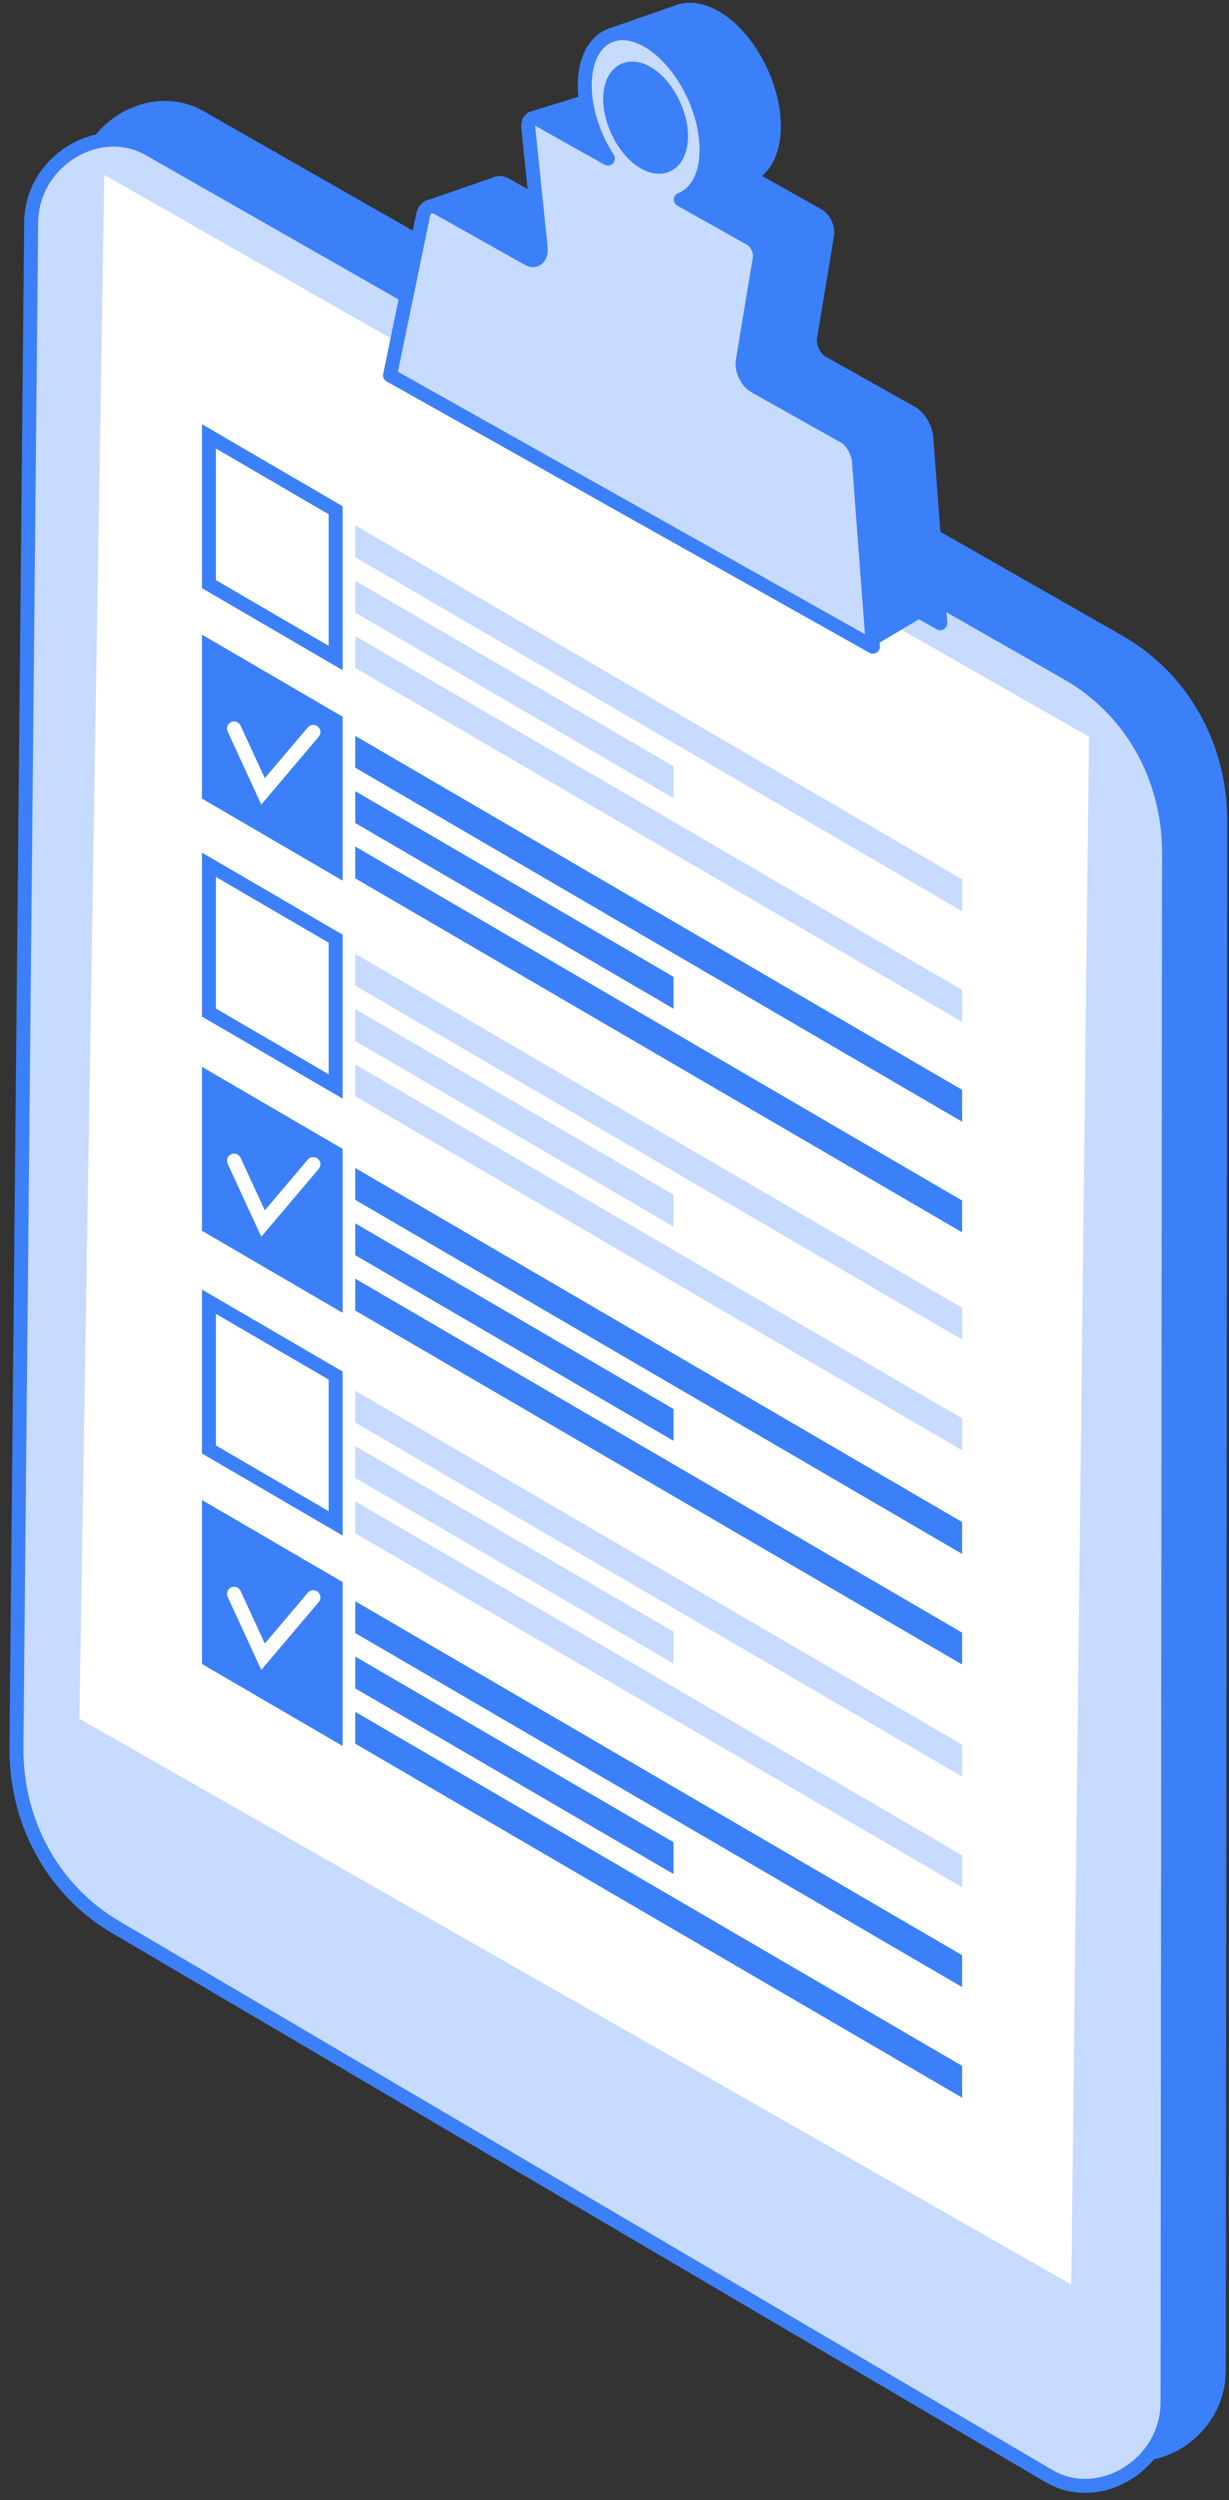 <svg width="88" height="179" viewBox="0 0 88 179" fill="none" xmlns="http://www.w3.org/2000/svg">
<rect x="0" y="0" width="88" height="179" fill="#333333" stroke="none"/>
<path d="M78.533 175.45L11.722 136.156C7.069 133.432 4.282 128.381 4.345 122.772L5.399 13.641C5.451 8.912 10.623 5.711 14.579 7.961L80.354 45.507C85.043 48.178 87.879 53.193 87.875 58.8L87.767 169.737C87.76 174.526 82.508 177.777 78.533 175.45Z" fill="#3B80F9"/>
<path d="M10.664 10.663L76.438 48.209L76.439 48.209C80.963 50.786 83.711 55.631 83.707 61.066C83.707 61.066 83.707 61.066 83.707 61.066L83.599 172C83.592 176.45 78.72 179.392 75.118 177.285L8.308 137.992L8.307 137.992C3.816 135.363 1.116 130.483 1.177 125.045L1.177 125.044L2.231 15.914C2.28 11.523 7.076 8.622 10.664 10.663Z" fill="#C7DAFF" stroke="#3B80F9"/>
<path d="M7.469 12.52L77.974 52.744L76.707 163.565L5.684 123.058L7.469 12.52Z" fill="white"/>
<path d="M62.489 46.306L68.883 42.501C68.883 42.501 65.693 38.203 65.686 37.789C65.679 37.375 63.494 32.823 63.449 32.643C63.403 32.462 58.197 31.305 58.197 31.305C58.197 31.305 56.232 35.228 56.323 35.451C56.414 35.674 62.489 46.306 62.489 46.306Z" fill="#3B80F9"/>
<path fill-rule="evenodd" clip-rule="evenodd" d="M32.751 25.19L50.041 34.906L67.327 44.623L66.315 31.217C66.2 30.524 65.769 29.845 65.261 29.562L58.85 25.957C58.304 25.65 57.898 24.79 58.007 24.157L59.225 16.8C59.306 16.315 58.997 15.657 58.577 15.424L53.57 12.608C54.645 12.191 55.373 10.995 55.408 9.191C55.475 6.143 53.57 2.567 51.168 1.215C50.154 0.645 49.211 0.561 48.454 0.884L43.894 2.471L42.983 6.245L43.095 6.777C42.911 6.763 42.764 6.868 42.692 7.06L38.096 8.48L39.335 14.985L36.221 13.234C35.936 13.075 35.669 13.064 35.465 13.182L30.722 14.822L30.715 14.819C30.715 14.819 32.731 19.075 33.621 20.967L32.751 25.186V25.19Z" fill="#3B80F9"/>
<path d="M50.041 34.906L50.286 34.47L50.286 34.47L50.041 34.906ZM32.751 25.19H32.251C32.251 25.37 32.348 25.537 32.506 25.626L32.751 25.19ZM67.327 44.623L67.082 45.059C67.243 45.149 67.44 45.143 67.596 45.044C67.751 44.945 67.84 44.769 67.826 44.585L67.327 44.623ZM66.315 31.217L66.814 31.179C66.813 31.165 66.811 31.15 66.809 31.135L66.315 31.217ZM65.261 29.562L65.016 29.997L65.018 29.998L65.261 29.562ZM58.85 25.957L58.605 26.393L58.605 26.393L58.85 25.957ZM58.007 24.157L58.499 24.241L58.5 24.239L58.007 24.157ZM59.225 16.8L58.732 16.718L58.732 16.718L59.225 16.8ZM58.577 15.424L58.332 15.86L58.334 15.861L58.577 15.424ZM53.57 12.608L53.389 12.142C53.209 12.212 53.085 12.38 53.071 12.573C53.058 12.766 53.157 12.949 53.325 13.044L53.57 12.608ZM55.408 9.191L54.908 9.181L54.908 9.182L55.408 9.191ZM51.168 1.215L51.413 0.78V0.78L51.168 1.215ZM48.454 0.884L48.618 1.356C48.629 1.353 48.64 1.348 48.65 1.344L48.454 0.884ZM43.894 2.471L43.729 1.999C43.569 2.055 43.447 2.188 43.407 2.354L43.894 2.471ZM42.983 6.245L42.497 6.128C42.48 6.2 42.478 6.275 42.494 6.348L42.983 6.245ZM43.095 6.777L43.057 7.275C43.214 7.287 43.367 7.225 43.471 7.106C43.575 6.988 43.617 6.828 43.584 6.674L43.095 6.777ZM42.692 7.06L42.84 7.537C42.987 7.492 43.105 7.381 43.16 7.236L42.692 7.06ZM38.096 8.48L37.948 8.003C37.705 8.078 37.557 8.324 37.605 8.574L38.096 8.48ZM39.335 14.985L39.09 15.421C39.26 15.517 39.469 15.505 39.627 15.391C39.785 15.278 39.863 15.083 39.826 14.892L39.335 14.985ZM36.221 13.234L36.465 12.799L36.465 12.798L36.221 13.234ZM35.465 13.182L35.628 13.655C35.658 13.644 35.688 13.631 35.716 13.615L35.465 13.182ZM30.722 14.822L30.497 15.269C30.617 15.33 30.757 15.339 30.885 15.295L30.722 14.822ZM30.715 14.819L30.94 14.373C30.75 14.276 30.519 14.312 30.366 14.461C30.213 14.61 30.172 14.84 30.263 15.033L30.715 14.819ZM33.621 20.967L34.111 21.068C34.133 20.962 34.12 20.852 34.074 20.754L33.621 20.967ZM32.751 25.186L32.261 25.085C32.254 25.119 32.251 25.152 32.251 25.186H32.751ZM50.286 34.47L32.995 24.754L32.506 25.626L49.796 35.342L50.286 34.47ZM67.572 44.187L50.286 34.47L49.796 35.342L67.082 45.059L67.572 44.187ZM65.817 31.255L66.829 44.66L67.826 44.585L66.814 31.179L65.817 31.255ZM65.018 29.998C65.364 30.191 65.726 30.72 65.822 31.299L66.809 31.135C66.674 30.328 66.174 29.498 65.505 29.125L65.018 29.998ZM58.605 26.393L65.016 29.997L65.507 29.126L59.095 25.521L58.605 26.393ZM57.514 24.073C57.437 24.517 57.544 24.996 57.73 25.392C57.916 25.787 58.215 26.173 58.605 26.393L59.096 25.522C58.939 25.434 58.762 25.236 58.635 24.966C58.509 24.698 58.467 24.43 58.499 24.241L57.514 24.073ZM58.732 16.718L57.513 24.075L58.5 24.239L59.718 16.881L58.732 16.718ZM58.334 15.861C58.426 15.912 58.546 16.039 58.636 16.23C58.726 16.421 58.751 16.602 58.732 16.718L59.718 16.882C59.779 16.513 59.691 16.123 59.541 15.805C59.392 15.488 59.149 15.169 58.82 14.987L58.334 15.861ZM53.325 13.044L58.332 15.86L58.822 14.988L53.815 12.172L53.325 13.044ZM54.908 9.182C54.876 10.871 54.205 11.826 53.389 12.142L53.751 13.074C55.086 12.556 55.871 11.12 55.908 9.201L54.908 9.182ZM50.923 1.651C52.018 2.267 53.035 3.415 53.773 4.802C54.509 6.185 54.94 7.757 54.908 9.181L55.908 9.202C55.944 7.577 55.456 5.836 54.655 4.332C53.857 2.83 52.721 1.515 51.413 0.78L50.923 1.651ZM48.65 1.344C49.227 1.098 50.004 1.134 50.923 1.651L51.413 0.78C50.304 0.156 49.195 0.024 48.258 0.424L48.65 1.344ZM44.058 2.943L48.618 1.356L48.29 0.412L43.729 1.999L44.058 2.943ZM43.469 6.362L44.38 2.588L43.407 2.354L42.497 6.128L43.469 6.362ZM43.584 6.674L43.472 6.142L42.494 6.348L42.606 6.88L43.584 6.674ZM43.16 7.236C43.168 7.216 43.168 7.23 43.141 7.249C43.127 7.259 43.111 7.266 43.094 7.271C43.077 7.276 43.064 7.276 43.057 7.275L43.133 6.278C42.688 6.244 42.36 6.524 42.224 6.883L43.16 7.236ZM38.244 8.958L42.84 7.537L42.545 6.582L37.948 8.003L38.244 8.958ZM39.826 14.892L38.587 8.387L37.605 8.574L38.844 15.079L39.826 14.892ZM35.975 13.67L39.09 15.421L39.58 14.55L36.465 12.799L35.975 13.67ZM35.716 13.615C35.726 13.608 35.745 13.601 35.782 13.603C35.821 13.606 35.887 13.62 35.976 13.67L36.465 12.798C36.076 12.58 35.614 12.518 35.214 12.75L35.716 13.615ZM30.885 15.295L35.628 13.655L35.301 12.71L30.558 14.35L30.885 15.295ZM30.489 15.265L30.497 15.269L30.947 14.376L30.94 14.373L30.489 15.265ZM34.074 20.754C33.629 19.807 32.902 18.27 32.286 16.97C31.979 16.319 31.699 15.728 31.496 15.3C31.394 15.085 31.312 14.912 31.255 14.791C31.227 14.732 31.204 14.685 31.19 14.653C31.182 14.637 31.176 14.625 31.172 14.617C31.171 14.613 31.169 14.61 31.168 14.608C31.168 14.607 31.167 14.606 31.167 14.606C31.167 14.605 31.167 14.605 31.167 14.605C31.167 14.605 31.167 14.605 31.167 14.605C31.167 14.605 31.167 14.605 30.715 14.819C30.263 15.033 30.263 15.033 30.263 15.033C30.263 15.033 30.263 15.033 30.263 15.033C30.263 15.033 30.263 15.034 30.263 15.034C30.264 15.034 30.264 15.035 30.265 15.036C30.265 15.038 30.267 15.041 30.269 15.045C30.273 15.053 30.278 15.066 30.286 15.081C30.301 15.113 30.323 15.16 30.351 15.22C30.408 15.34 30.491 15.513 30.592 15.727C30.795 16.156 31.075 16.747 31.382 17.397C31.998 18.698 32.724 20.234 33.169 21.18L34.074 20.754ZM33.24 25.287L34.111 21.068L33.132 20.866L32.261 25.085L33.24 25.287ZM33.251 25.19V25.186H32.251V25.19H33.251Z" fill="#3B80F9"/>
<path d="M27.922 26.87L45.212 36.586L62.502 46.303L61.49 32.897C61.375 32.204 60.944 31.525 60.44 31.242L54.029 27.637C53.482 27.33 53.076 26.47 53.185 25.837L54.403 18.48C54.484 17.995 54.176 17.337 53.755 17.104L48.748 14.288C49.823 13.871 50.552 12.675 50.587 10.871C50.653 7.822 48.748 4.246 46.346 2.895C43.944 1.544 41.938 2.924 41.872 5.973C41.833 7.773 42.491 9.75 43.524 11.352L38.517 8.537C38.097 8.303 37.771 8.601 37.828 9.163L38.71 17.702C38.787 18.437 38.356 18.826 37.81 18.519L31.399 14.914C30.895 14.631 30.443 14.815 30.303 15.364L27.929 26.866L27.922 26.87ZM48.759 9.849C48.721 11.621 47.554 12.424 46.157 11.639C44.76 10.854 43.654 8.77 43.692 6.998C43.731 5.226 44.897 4.423 46.297 5.209C47.694 5.994 48.801 8.077 48.763 9.849H48.759Z" fill="#C7DAFF" stroke="#3B80F9" stroke-linejoin="round"/>
<path d="M14.961 41.822L24.033 47.113V36.534L14.961 31.242V41.822Z" fill="white" stroke="#3B80F9"/>
<path d="M25.438 39.897L68.89 65.241V62.959L25.438 37.616V39.897Z" fill="#C7DAFF"/>
<path d="M25.438 43.859L48.225 57.148V54.866L25.438 41.577V43.859Z" fill="#C7DAFF"/>
<path d="M25.438 47.82L68.89 73.163V70.882L25.438 45.539V47.82Z" fill="#C7DAFF"/>
<path d="M14.961 72.495L24.033 77.787V67.207L14.961 61.916V72.495Z" fill="white" stroke="#3B80F9"/>
<path d="M25.438 70.571L68.89 95.914V93.636L25.438 68.29V70.571Z" fill="#C7DAFF"/>
<path d="M25.438 74.532L48.225 87.821V85.543L25.438 72.251V74.532Z" fill="#C7DAFF"/>
<path d="M25.438 78.494L68.89 103.837V101.556L25.438 76.213V78.494Z" fill="#C7DAFF"/>
<path d="M14.961 87.832L24.033 93.124V82.544L14.961 77.253V87.832Z" fill="#3B80F9" stroke="#3B80F9"/>
<path d="M25.438 85.908L68.89 111.255V108.973L25.438 83.627V85.908Z" fill="#3B80F9"/>
<path d="M25.438 89.87L48.225 103.158V100.881L25.438 87.588V89.87Z" fill="#3B80F9"/>
<path d="M25.438 93.831L68.89 119.174V116.893L25.438 91.55V93.831Z" fill="#3B80F9"/>
<path d="M22.043 83.018L18.961 86.658L17.225 82.891C17.105 82.633 16.801 82.519 16.549 82.64C16.293 82.76 16.181 83.068 16.304 83.326L18.709 88.547L22.82 83.69C23.002 83.474 22.977 83.149 22.764 82.965C22.55 82.781 22.228 82.806 22.046 83.022L22.043 83.018Z" fill="white"/>
<path d="M14.961 56.889L24.033 62.181V51.602L14.961 46.31V56.889Z" fill="#3B80F9" stroke="#3B80F9"/>
<path d="M25.438 54.965L68.89 80.312V78.031L25.438 52.687V54.965Z" fill="#3B80F9"/>
<path d="M25.438 58.927L48.225 72.219V69.938L25.438 56.645V58.927Z" fill="#3B80F9"/>
<path d="M25.438 62.888L68.89 88.232V85.954L25.438 60.607V62.888Z" fill="#3B80F9"/>
<path d="M22.043 52.075L18.961 55.715L17.225 51.948C17.105 51.69 16.801 51.577 16.549 51.697C16.293 51.817 16.181 52.125 16.304 52.383L18.709 57.604L22.82 52.747C23.002 52.532 22.977 52.206 22.764 52.022C22.55 51.838 22.228 51.863 22.046 52.079L22.043 52.075Z" fill="white"/>
<path d="M14.961 103.777L24.033 109.069V98.486L14.961 93.198V103.777Z" fill="white" stroke="#3B80F9"/>
<path d="M25.438 101.853L68.89 127.196V124.915L25.438 99.572V101.853Z" fill="#C7DAFF"/>
<path d="M25.438 105.815L48.225 119.104V116.822L25.438 103.533V105.815Z" fill="#C7DAFF"/>
<path d="M25.438 109.776L68.89 135.119V132.838L25.438 107.495V109.776Z" fill="#C7DAFF"/>
<path d="M14.961 118.849L24.033 124.137V113.558L14.961 108.266V118.849Z" fill="#3B80F9" stroke="#3B80F9"/>
<path d="M25.438 116.921L68.89 142.268V139.987L25.438 114.644V116.921Z" fill="#3B80F9"/>
<path d="M25.438 120.883L48.225 134.175V131.894L25.438 118.602V120.883Z" fill="#3B80F9"/>
<path d="M25.438 124.844L68.89 150.188V147.91L25.438 122.563V124.844Z" fill="#3B80F9"/>
<path d="M22.043 114.031L18.961 117.671L17.225 113.904C17.105 113.646 16.801 113.536 16.549 113.653C16.293 113.773 16.181 114.081 16.304 114.339L18.709 119.56L22.82 114.704C23.002 114.488 22.977 114.162 22.764 113.978C22.55 113.795 22.228 113.819 22.046 114.035L22.043 114.031Z" fill="white"/>
</svg>
